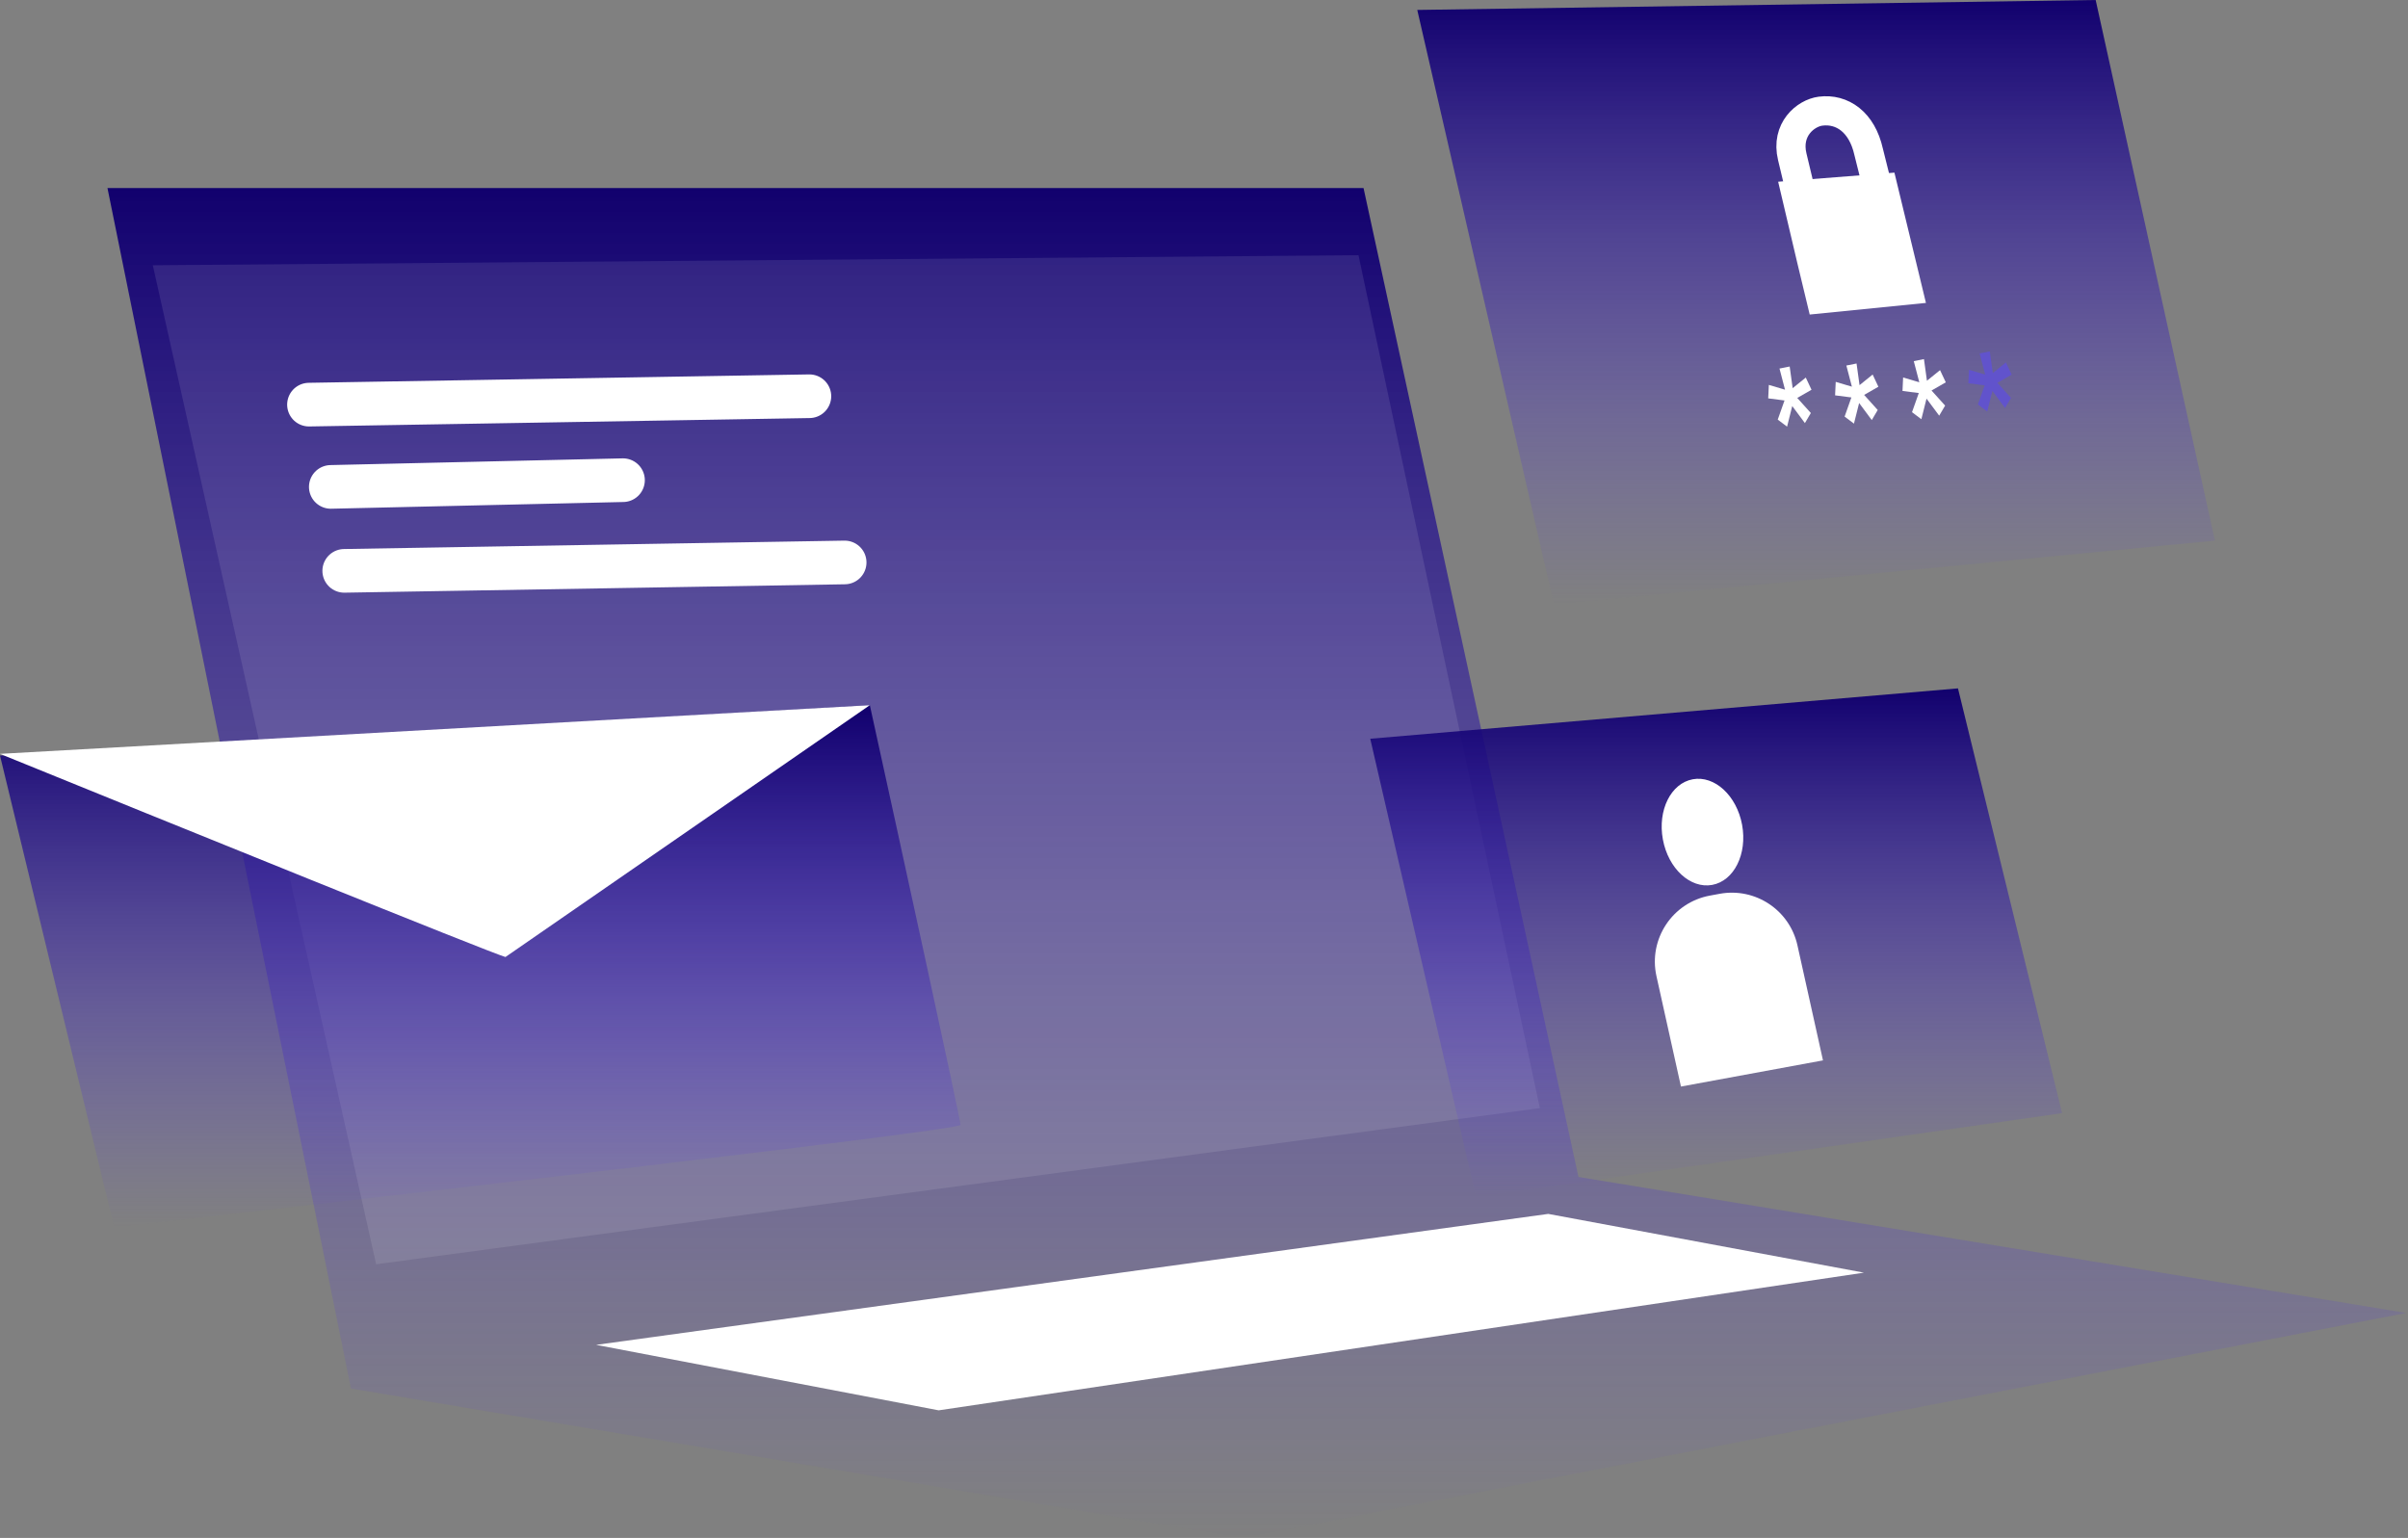 <?xml version="1.0" encoding="UTF-8"?> <svg xmlns="http://www.w3.org/2000/svg" width="717" height="458" viewBox="0 0 717 458" fill="none"><rect x="0" y="0" width="717" height="458" fill="#808080" stroke="none"/> <path d="M32 56L104.5 413.5L370 458L716.5 391L470 350.5L406 56H32Z" fill="url(#paint0_linear_633_5869)"></path> <path opacity="0.1" d="M112 376.5L45.5 79L404.5 76L458.5 330L112 376.5Z" fill="white"></path> <path d="M462.7 180L422 2.959L624 0L659.5 161L462.7 180Z" fill="url(#paint1_linear_633_5869)"></path> <path d="M34 365.5L0 225L259 210C268 251 286 333.4 286 335C286 336.6 118 356 34 365.5Z" fill="url(#paint2_linear_633_5869)"></path> <path d="M279.5 420.001L177.5 400.501L461 361.501L555 379.001L279.5 420.001Z" fill="white"></path> <path d="M439.5 356.5L408 220L583 205L614 331.5L439.5 356.5Z" fill="url(#paint3_linear_633_5869)"></path> <path d="M529.459 54.12C532.508 67.221 538.654 93.075 538.852 93.669L573.466 90.21L564.079 51.41L529.459 54.12Z" fill="white"></path> <path d="M535.886 56.097C535.804 55.685 535.243 53.23 533.662 46.704C531.684 38.547 537.647 33.684 542.066 33.108C548.492 32.269 554.424 36.322 556.402 45.221L558.627 54.119" stroke="white" stroke-width="8.689"></path> <ellipse rx="12" ry="16" transform="matrix(0.983 -0.181 0.181 0.983 506.926 247.798)" fill="white"></ellipse> <path d="M493.225 290.715C490.771 279.655 497.984 268.766 509.126 266.713L512.05 266.174C522.636 264.224 532.868 271.001 535.2 281.51L542.807 315.785L500.519 323.577L493.225 290.715Z" fill="white"></path> <path d="M0 224.5C48.333 244.167 146.1 283.8 150.5 285L259 210L0 224.5Z" fill="white"></path> <path d="M529.334 124.96L531.354 119.26L526.499 118.636L526.687 114.625L531.503 116.051L529.857 109.756L532.89 109.152L533.778 115.598L537.683 112.437L539.391 116.071L535.145 118.505L539.193 122.998L537.425 125.999L533.655 120.921L532.116 127.055L529.334 124.96Z" fill="white"></path> <path d="M549.247 124.058L551.266 118.358L546.412 117.735L546.599 113.724L551.416 115.15L549.769 108.855L552.802 108.251L553.691 114.697L557.595 111.536L559.304 115.17L555.058 117.604L559.105 122.097L557.337 125.098L553.568 120.02L552.029 126.154L549.247 124.058Z" fill="white"></path> <path d="M569.317 122.748L571.336 117.048L566.482 116.425L566.669 112.414L571.486 113.84L569.839 107.545L572.873 106.941L573.761 113.387L577.665 110.226L579.374 113.86L575.128 116.294L579.176 120.787L577.408 123.788L573.638 118.71L572.099 124.844L569.317 122.748Z" fill="white"></path> <path d="M588.929 120.457L590.948 114.757L586.094 114.134L586.281 110.123L591.098 111.549L589.451 105.253L592.485 104.65L593.373 111.096L597.277 107.935L598.986 111.568L594.74 114.003L598.788 118.496L597.02 121.497L593.25 116.419L591.711 122.553L588.929 120.457Z" fill="#6153CC"></path> <path d="M92 120.5L241 118" stroke="white" stroke-width="13" stroke-linecap="round"></path> <path d="M102.5 170L251.5 167.5" stroke="white" stroke-width="13" stroke-linecap="round"></path> <path d="M98.5 145L185.5 143" stroke="white" stroke-width="13" stroke-linecap="round"></path> <defs> <linearGradient id="paint0_linear_633_5869" x1="374.25" y1="56" x2="374.25" y2="458" gradientUnits="userSpaceOnUse"> <stop stop-color="#11006D"></stop> <stop offset="1" stop-color="#644AEE" stop-opacity="0"></stop> </linearGradient> <linearGradient id="paint1_linear_633_5869" x1="543" y1="0" x2="543" y2="180" gradientUnits="userSpaceOnUse"> <stop stop-color="#11006D"></stop> <stop offset="1" stop-color="#644AEE" stop-opacity="0"></stop> </linearGradient> <linearGradient id="paint2_linear_633_5869" x1="143" y1="210" x2="143" y2="365.5" gradientUnits="userSpaceOnUse"> <stop stop-color="#11006D"></stop> <stop offset="1" stop-color="#644AEE" stop-opacity="0"></stop> </linearGradient> <linearGradient id="paint3_linear_633_5869" x1="511" y1="205" x2="511" y2="356.5" gradientUnits="userSpaceOnUse"> <stop stop-color="#11006D"></stop> <stop offset="1" stop-color="#644AEE" stop-opacity="0"></stop> </linearGradient> </defs> </svg> 